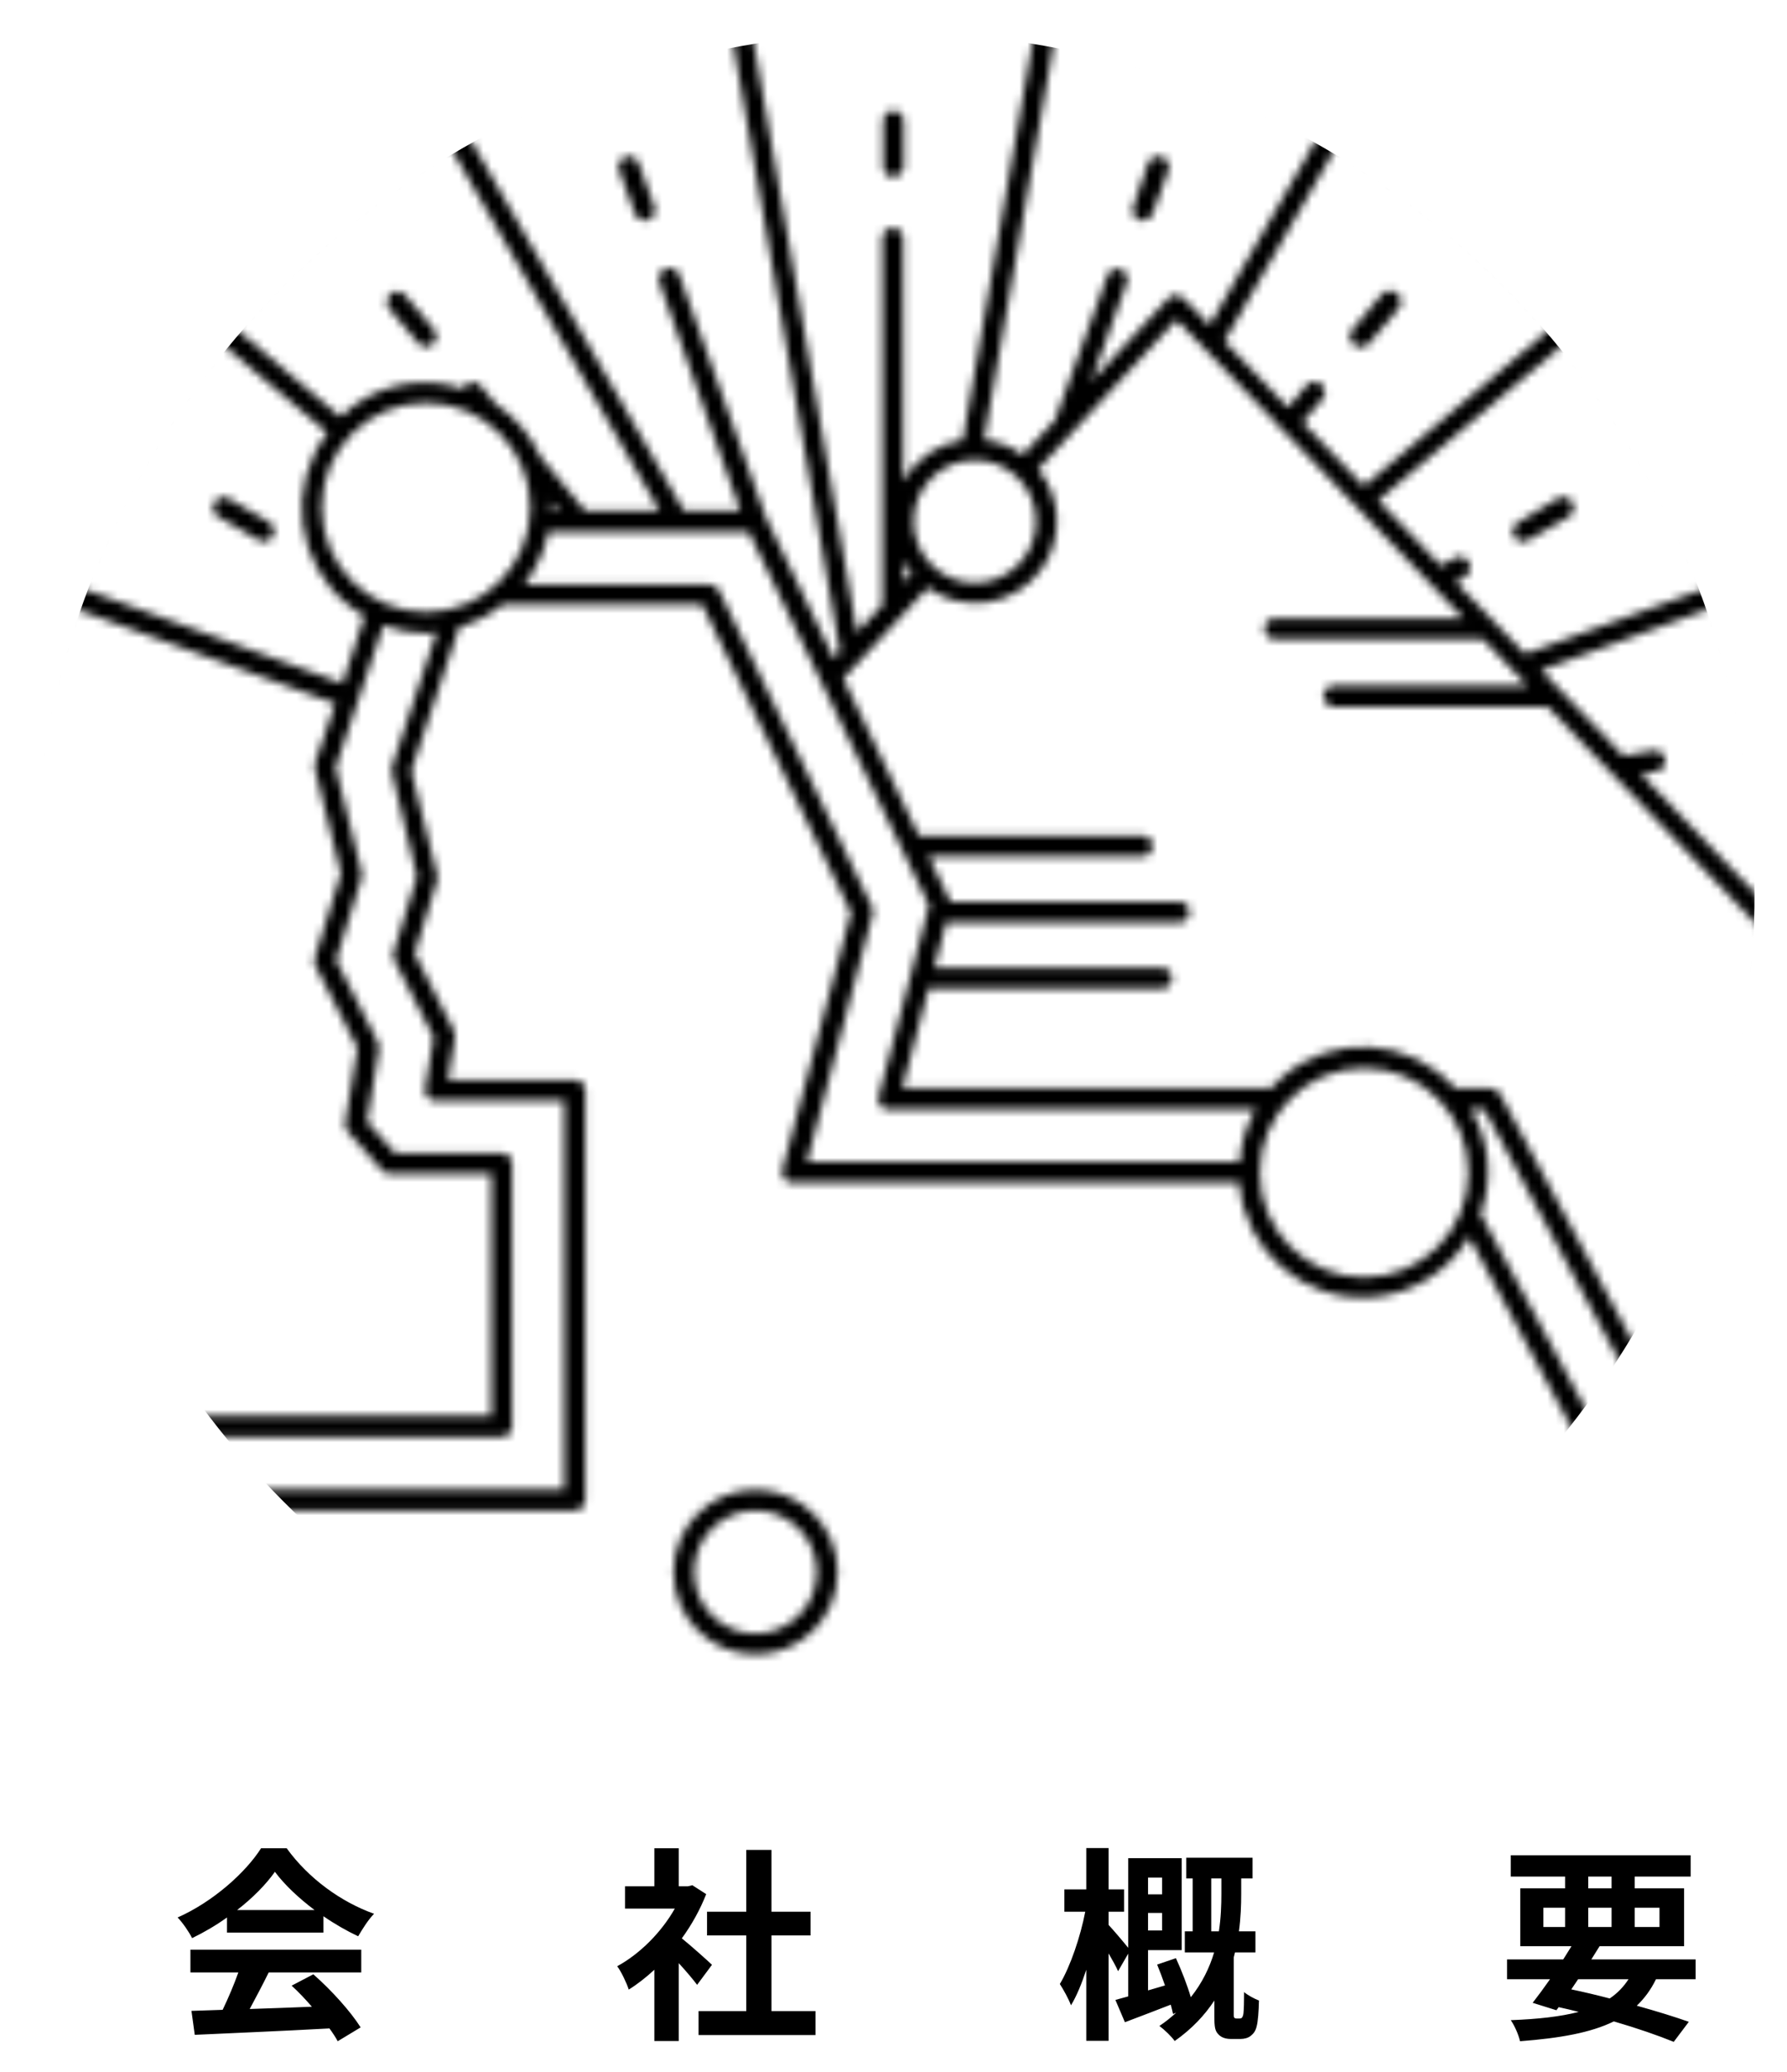 <?xml version="1.0" encoding="UTF-8"?> <svg xmlns="http://www.w3.org/2000/svg" width="100%" height="100%" viewBox="0 0 220 255" fill="none"><path d="M29.191 235.09C31.123 233.589 32.751 231.936 33.844 230.385C35.014 231.962 36.769 233.615 38.727 235.09H29.191ZM27.945 237.862H39.82V235.853C41.219 236.819 42.694 237.658 44.093 238.319C44.627 237.429 45.288 236.336 46.051 235.548C42.033 234.123 37.989 231.224 35.294 227.486H32.141C30.233 230.487 26.19 234.098 21.867 236.005C22.503 236.666 23.291 237.811 23.647 238.548C25.122 237.836 26.597 236.972 27.945 236.005V237.862ZM23.443 242.77H29.343C28.809 244.27 28.097 245.948 27.41 247.372L23.571 247.5L23.977 250.45C28.3 250.246 34.582 249.992 40.558 249.661C40.965 250.221 41.321 250.755 41.575 251.238L44.398 249.534C43.203 247.627 40.837 244.982 38.574 242.999L35.904 244.397C36.743 245.16 37.608 246.076 38.396 246.991C35.802 247.093 33.183 247.194 30.742 247.271C31.505 245.847 32.344 244.27 33.081 242.77H44.474V239.972H23.443V242.77ZM87.654 241.829C87.12 241.32 85.162 239.565 83.941 238.574C85.162 236.895 86.179 235.064 86.942 233.132L85.238 232.038L84.704 232.165H83.56V227.486H80.559V232.165H76.948V234.912H83.077C81.424 237.836 78.754 240.506 75.982 242.007C76.439 242.592 77.152 244.067 77.406 244.88C78.474 244.219 79.542 243.38 80.559 242.439V251.212H83.56V241.625C84.424 242.566 85.289 243.583 85.823 244.295L87.654 241.829ZM94.978 247.525V238.218H99.784V235.293H94.978V227.69H91.876V235.293H87.044V238.218H91.876V247.525H86.001V250.475H100.395V247.525H94.978ZM143.066 231.097V233.157H141.337V231.097H143.066ZM141.337 237.607V235.446H143.066V237.607H141.337ZM149.118 237.709V231.199H150.365V233.106C150.365 234.454 150.314 236.031 150.059 237.709H149.118ZM152.246 248.441C152.119 248.441 151.992 248.415 151.941 248.313C151.89 248.237 151.89 248.085 151.89 247.932V240.913C151.941 240.71 151.992 240.506 152.043 240.303H154.56V237.709H152.526C152.755 236.031 152.806 234.479 152.806 233.106V231.199H154.204V228.656H146.041V231.199H146.83V237.709H145.863V240.303H149.474C148.915 242.159 148.025 244.041 146.601 245.821C146.169 244.346 145.457 242.515 144.77 241.015L142.456 241.803C142.786 242.592 143.117 243.482 143.422 244.372L141.337 244.982V240.023H145.482V228.707H138.896V239.743C138.311 239.006 136.963 237.429 136.48 236.921V235.293H138.387V232.547H136.48V227.461H133.733V232.547H131.038V235.293H133.606C133.021 238.345 131.775 242.032 130.478 244.194C130.936 244.906 131.546 245.999 131.851 246.813C132.538 245.694 133.174 244.143 133.733 242.439V251.187H136.48V240.43C136.937 241.218 137.395 242.032 137.65 242.617L138.896 240.456V245.72C138.311 245.872 137.777 246.025 137.319 246.152L138.489 248.898C140.167 248.263 142.176 247.5 144.134 246.737C144.261 247.169 144.338 247.55 144.414 247.881L144.795 247.728C144.185 248.288 143.498 248.847 142.736 249.356C143.32 249.788 144.236 250.653 144.617 251.212C146.753 249.712 148.33 248.008 149.5 246.228V248.11C149.5 249.559 149.602 249.966 149.983 250.373C150.365 250.806 150.949 250.958 151.534 250.958H152.73C153.187 250.958 153.67 250.831 153.976 250.577C154.332 250.297 154.586 249.966 154.713 249.381C154.866 248.847 154.967 247.5 154.993 246.228C154.408 245.999 153.594 245.567 153.162 245.185C153.162 246.355 153.136 247.347 153.086 247.779C153.06 248.034 152.984 248.237 152.908 248.313C152.857 248.415 152.73 248.441 152.577 248.441H152.246ZM194.282 243.609H200.487C199.877 244.55 199.114 245.338 198.173 245.974C196.622 245.567 195.02 245.185 193.443 244.855L194.282 243.609ZM190.01 234.81H192.68V237.175H190.01V234.81ZM195.528 230.97H198.402V232.42H195.528V230.97ZM204.302 234.81V237.175H201.25V234.81H204.302ZM195.528 237.175V234.81H198.402V237.175H195.528ZM208.752 243.609V241.168H195.91C196.266 240.608 196.596 240.074 196.927 239.54H207.328V232.42H201.25V230.97H208.142V228.351H185.992V230.97H192.68V232.42H187.162V239.54H193.468C193.138 240.074 192.807 240.608 192.451 241.168H185.534V243.609H190.824C190.061 244.702 189.323 245.694 188.688 246.508L191.612 247.423L191.892 247.042C192.731 247.22 193.545 247.423 194.358 247.627C192.095 248.212 189.349 248.517 185.992 248.644C186.45 249.305 186.933 250.373 187.136 251.238C192.07 250.856 195.833 250.195 198.682 248.797C201.555 249.636 204.124 250.526 206.056 251.314L207.913 248.847C206.183 248.237 203.971 247.55 201.504 246.864C202.445 245.974 203.234 244.906 203.869 243.609H208.752Z" fill="black"></path><mask id="mask0_1773_289" style="mask-type:alpha" maskUnits="userSpaceOnUse" x="0" y="0" width="220" height="221"><path d="M109.996 21.75C110.692 21.75 111.261 21.18 111.261 20.481V14.778C111.187 14.079 110.564 13.564 109.849 13.619C109.299 13.675 108.84 14.079 108.73 14.631V20.518C108.73 21.217 109.28 21.787 109.977 21.805H109.996V21.75V21.75Z" fill="black"></path><path d="M142.996 19.322C142.336 19.082 141.603 19.432 141.346 20.094L139.513 25.447C139.275 26.109 139.605 26.827 140.265 27.084C140.393 27.14 140.54 27.158 140.686 27.176C141.236 27.176 141.713 26.827 141.896 26.312L143.84 20.959C144.078 20.296 143.73 19.561 143.07 19.322H142.996V19.322Z" fill="black"></path><path d="M166.721 42.463C166.959 42.647 167.253 42.757 167.546 42.757C167.931 42.757 168.279 42.592 168.518 42.297L172.184 37.937C172.643 37.404 172.569 36.594 172.038 36.153C172.019 36.153 172.001 36.116 171.964 36.098C171.433 35.638 170.626 35.675 170.149 36.227H170.131L166.464 40.605C166.024 41.193 166.134 42.021 166.721 42.463Z" fill="black"></path><path d="M187.53 66.654C187.75 66.654 187.989 66.599 188.172 66.47L193.086 63.638C193.709 63.288 193.929 62.478 193.581 61.853L193.544 61.798C193.177 61.191 192.407 60.989 191.802 61.338L186.889 64.3C186.265 64.649 186.045 65.44 186.394 66.047C186.632 66.452 187.054 66.71 187.53 66.71V66.654Z" fill="black"></path><path d="M76.994 19.32C76.334 19.559 75.985 20.295 76.224 20.957L78.167 26.31C78.35 26.825 78.827 27.175 79.359 27.175C79.505 27.175 79.652 27.138 79.799 27.083C80.459 26.844 80.807 26.126 80.569 25.464L78.644 20.148C78.424 19.467 77.709 19.099 77.03 19.302H76.994V19.32Z" fill="black"></path><path d="M51.493 42.221C51.731 42.515 52.079 42.681 52.464 42.681C53.161 42.681 53.711 42.147 53.729 41.448C53.729 41.43 53.729 41.411 53.729 41.393C53.729 41.099 53.638 40.823 53.454 40.584L49.788 36.242C49.274 35.745 48.468 35.764 47.973 36.279C47.551 36.72 47.496 37.383 47.826 37.879L51.493 42.221V42.221Z" fill="black"></path><path d="M26.942 63.638L31.856 66.489C32.057 66.6 32.278 66.655 32.498 66.655C33.213 66.655 33.781 66.066 33.763 65.349C33.763 64.907 33.524 64.484 33.139 64.263L28.226 61.412C27.621 61.026 26.832 61.191 26.447 61.798C26.062 62.405 26.227 63.196 26.832 63.583L26.942 63.638V63.638Z" fill="black"></path><path d="M93.018 183.354C87.445 183.354 82.916 187.897 82.916 193.49C82.916 199.082 87.445 203.626 93.018 203.626C98.591 203.626 103.12 199.082 103.12 193.49C103.12 187.897 98.591 183.372 93.018 183.354ZM93.018 201.069C88.838 201.069 85.464 197.702 85.446 193.508C85.446 189.314 88.801 185.929 92.981 185.911C97.162 185.911 100.535 189.277 100.553 193.471C100.553 197.665 97.18 201.05 93.018 201.069Z" fill="black"></path><path d="M219.798 114.058C219.798 112.788 220 111.537 220 110.25C219.982 97.465 217.727 84.79 213.326 72.796V72.52C213.326 72.428 213.198 72.41 213.161 72.336C208.816 60.379 202.454 49.268 194.333 39.482C194.333 39.445 194.333 39.39 194.333 39.353L194.168 39.261C185.954 29.53 176.127 21.288 165.127 14.905C165.127 14.905 164.998 14.739 164.998 14.629C164.998 14.519 164.852 14.629 164.778 14.629C153.76 8.301 141.732 3.941 129.229 1.752H128.917C116.413 -0.584 103.58 -0.584 91.076 1.752H90.764C78.26 3.941 66.252 8.301 55.233 14.629H54.995C54.995 14.629 54.903 14.776 54.83 14.832C43.866 21.252 34.075 29.53 25.899 39.261H25.752C25.752 39.261 25.752 39.353 25.752 39.39C17.593 49.195 11.195 60.342 6.831 72.336C6.831 72.336 6.685 72.447 6.666 72.539C6.648 72.631 6.666 72.686 6.666 72.778C-6.039 107.49 -0.356 146.305 21.773 175.885C21.847 176.18 22.049 176.419 22.305 176.584C24.542 179.528 26.889 182.361 29.327 185.083C29.437 185.322 29.62 185.525 29.859 185.653C71.165 230.061 140.504 232.452 184.762 191.025C191.472 184.752 197.358 177.651 202.308 169.888C202.528 169.723 202.674 169.484 202.729 169.208C213.015 152.983 218.845 134.311 219.652 115.106C219.872 114.812 219.927 114.407 219.798 114.058ZM217.378 111.28L202.014 95.276L203.976 94.926C204.673 94.816 205.131 94.153 205.003 93.454C204.875 92.737 204.215 92.259 203.518 92.388L199.851 93.031L189.731 82.491L211.273 74.617C215.343 86.078 217.415 98.127 217.433 110.287V111.335L217.378 111.28ZM195.891 174.671L182.269 149.414C183.864 145.165 183.405 140.4 181.04 136.537H182.709L200.053 168.821C198.751 170.863 197.339 172.813 195.891 174.745V174.671ZM152.623 143.031H99.344L107.411 112.623C107.521 112.347 107.521 112.016 107.411 111.74L88.509 72.649C88.289 72.226 87.849 71.95 87.372 71.95H64.528C66.013 70.055 67.04 67.829 67.517 65.456H92.176L114.378 111.445L108.163 134.955C107.98 135.636 108.383 136.335 109.043 136.519C109.153 136.537 109.263 136.537 109.373 136.519H154.585C153.429 138.505 152.751 140.731 152.604 143.031H152.623ZM51.328 107.895L48.486 117.093C48.358 117.406 48.358 117.755 48.486 118.068L53.381 127.67L52.336 133.98C52.208 134.679 52.684 135.323 53.363 135.452H69.46V183.354H31.27C29.327 181.275 27.494 179.123 25.66 176.86H61.778C62.475 176.86 63.043 176.29 63.043 175.591V143.215C63.043 142.516 62.493 141.945 61.797 141.927H48.651L45.186 138.046L46.671 129.105C46.708 128.829 46.671 128.553 46.543 128.296L41.373 118.16L44.526 108.042C44.581 107.821 44.581 107.564 44.526 107.343L41.317 94.466L47.203 76.972C48.871 77.597 50.649 77.929 52.428 77.947C52.886 77.947 53.308 77.947 53.748 77.818L48.248 94.374C48.193 94.595 48.193 94.853 48.248 95.073L51.328 107.895ZM26.925 42.002L40.327 53.26C35.212 59.901 36.422 69.467 43.041 74.599C43.609 75.077 44.233 75.5 44.874 75.868L42.161 84.109L9.6 72.244C13.707 61.281 19.555 51.071 26.944 42.002H26.925ZM52.446 75.335C45.351 75.335 39.612 69.577 39.612 62.458C39.612 55.339 45.351 49.581 52.446 49.581C59.541 49.581 65.28 55.339 65.28 62.458C65.28 69.577 59.541 75.335 52.446 75.335ZM67.828 61.759L68.745 62.862H67.828V62.513C67.828 62.255 67.828 62.016 67.828 61.759ZM102.663 81.074L94.284 63.672L83.65 33.889C83.449 33.209 82.734 32.822 82.055 33.025C81.377 33.227 80.992 33.945 81.175 34.625V34.754L91.149 62.881H84.201L57.433 16.358C67.59 10.601 78.627 6.572 90.086 4.401L103.415 80.191L102.663 81.074ZM167.932 131.46C175.027 131.46 180.765 137.218 180.765 144.337C180.765 151.456 175.027 157.214 167.932 157.214C160.836 157.214 155.098 151.456 155.098 144.337C155.098 137.218 160.836 131.46 167.932 131.46ZM184.671 134.642C184.451 134.219 184.029 133.962 183.552 133.962H179.152C173.578 127.67 163.99 127.1 157.72 132.692L157.665 132.748C157.243 133.134 156.84 133.539 156.455 133.962H111.078L114.36 121.545C114.488 121.545 114.562 121.692 114.708 121.692H142.997C143.713 121.692 144.281 121.122 144.281 120.404C144.281 119.687 143.713 119.116 142.997 119.116H115.02L116.523 113.432C116.633 113.432 116.707 113.543 116.817 113.543H145.161C145.876 113.543 146.444 112.972 146.444 112.255C146.444 111.537 145.876 110.967 145.161 110.967H116.927V110.802L114.323 105.412H140.614C141.329 105.412 141.897 104.841 141.897 104.124C141.897 103.407 141.329 102.836 140.632 102.836H113.113L103.818 83.521L110.95 75.868L114.213 72.355C118.723 75.592 124.994 74.562 128.239 70.037C130.897 66.321 130.714 61.281 127.817 57.748L144.831 39.353L157.665 52.635C157.665 52.782 157.665 52.966 157.885 53.076C158.105 53.186 158.086 53.076 158.178 53.186L180.179 76.126H156.785C156.088 76.218 155.575 76.843 155.666 77.561C155.74 78.149 156.198 78.609 156.785 78.683H182.58L188.081 84.422H164.045C163.348 84.514 162.835 85.14 162.926 85.857C163 86.446 163.458 86.906 164.045 86.979H190.519L217.232 114.775C216.48 133.005 211.108 150.739 201.611 166.283L184.671 134.642ZM111.28 69.08C111.573 69.614 111.921 70.129 112.306 70.589L111.28 71.656V69.08ZM145.674 36.704C145.418 36.483 145.088 36.336 144.739 36.318C144.391 36.318 144.061 36.465 143.823 36.722L134.344 46.932L138.726 34.791C138.964 34.129 138.634 33.393 137.974 33.154C137.314 32.914 136.581 33.245 136.342 33.908L129.87 51.733L125.91 55.983C124.499 54.971 122.867 54.327 121.143 54.143L129.889 4.475C141.347 6.609 152.384 10.619 162.541 16.34L148.919 40.015L145.674 36.704ZM120.007 56.626C124.169 56.626 127.542 60.011 127.542 64.187C127.542 68.363 124.169 71.748 120.007 71.748C115.845 71.748 112.471 68.363 112.471 64.187C112.471 60.011 115.845 56.645 120.007 56.626ZM210.356 72.281L187.751 80.486L183.974 76.567L179.225 71.656L180.38 70.957C180.985 70.607 181.187 69.816 180.839 69.227C180.82 69.191 180.802 69.154 180.765 69.117C180.417 68.547 179.684 68.363 179.097 68.657L177.41 69.65L169.673 61.593L193.031 41.928C200.419 51.016 206.286 61.244 210.411 72.207L210.356 72.281ZM191.326 40.089L167.895 59.827L160.36 51.991L162.725 49.213C163.238 48.698 163.238 47.889 162.725 47.373C162.211 46.858 161.405 46.858 160.891 47.373L160.781 47.502L158.581 50.169L150.734 42.002L164.723 17.72C174.752 23.68 183.754 31.24 191.381 40.089H191.326ZM127.322 3.996L118.522 54.161C115.423 54.621 112.728 56.479 111.188 59.22V29.438C111.243 28.72 110.711 28.113 109.996 28.058C109.281 28.003 108.676 28.536 108.621 29.254V74.47L105.505 77.818L92.579 3.996C104.093 1.936 115.9 1.936 127.414 3.996H127.322ZM55.196 17.683L81.194 62.862H72.027L66.527 56.203C65.335 53.573 63.428 51.328 61.026 49.728L59.193 47.521C58.735 46.969 57.928 46.895 57.378 47.355H57.36C57.213 47.521 57.121 47.705 57.066 47.889C51.786 46.067 45.919 47.392 41.922 51.31L28.575 40.089C36.202 31.222 45.204 23.661 55.251 17.683H55.196ZM8.665 74.709L41.281 86.593L38.769 93.951C38.696 94.172 38.696 94.43 38.769 94.65L41.977 107.527L38.787 117.792C38.659 118.105 38.659 118.454 38.787 118.767L44.013 128.995L42.491 138.193C42.436 138.579 42.546 138.965 42.803 139.26L47.038 144.043C47.276 144.318 47.624 144.466 47.991 144.466H60.495V174.267H23.827C2.449 145.698 -3.216 108.281 8.72 74.617L8.665 74.709ZM109.996 218.03C81.249 218.03 53.711 206.477 33.544 185.911H70.78C71.495 185.911 72.064 185.341 72.064 184.623V134.201C72.064 133.502 71.495 132.932 70.798 132.913H55.16L56.021 127.689C56.076 127.413 56.021 127.119 55.893 126.879L51.053 117.369L53.821 108.373C53.876 108.153 53.876 107.895 53.821 107.674L50.631 94.889L56.535 77.174C58.496 76.623 60.33 75.684 61.907 74.397H86.437L104.771 112.328L96.319 143.951C96.136 144.65 96.558 145.349 97.236 145.533C97.346 145.533 97.438 145.533 97.548 145.533H152.549C153.173 153.958 160.488 160.286 168.885 159.66C173.835 159.293 178.309 156.533 180.857 152.247L193.691 176.161C193.837 176.419 194.076 176.603 194.351 176.695C174.055 202.743 142.961 217.993 110.015 218.048H109.996V218.03Z" fill="black"></path></mask><g mask="url(#mask0_1773_289)"><circle cx="110" cy="110" r="106" fill="black"></circle></g></svg> 